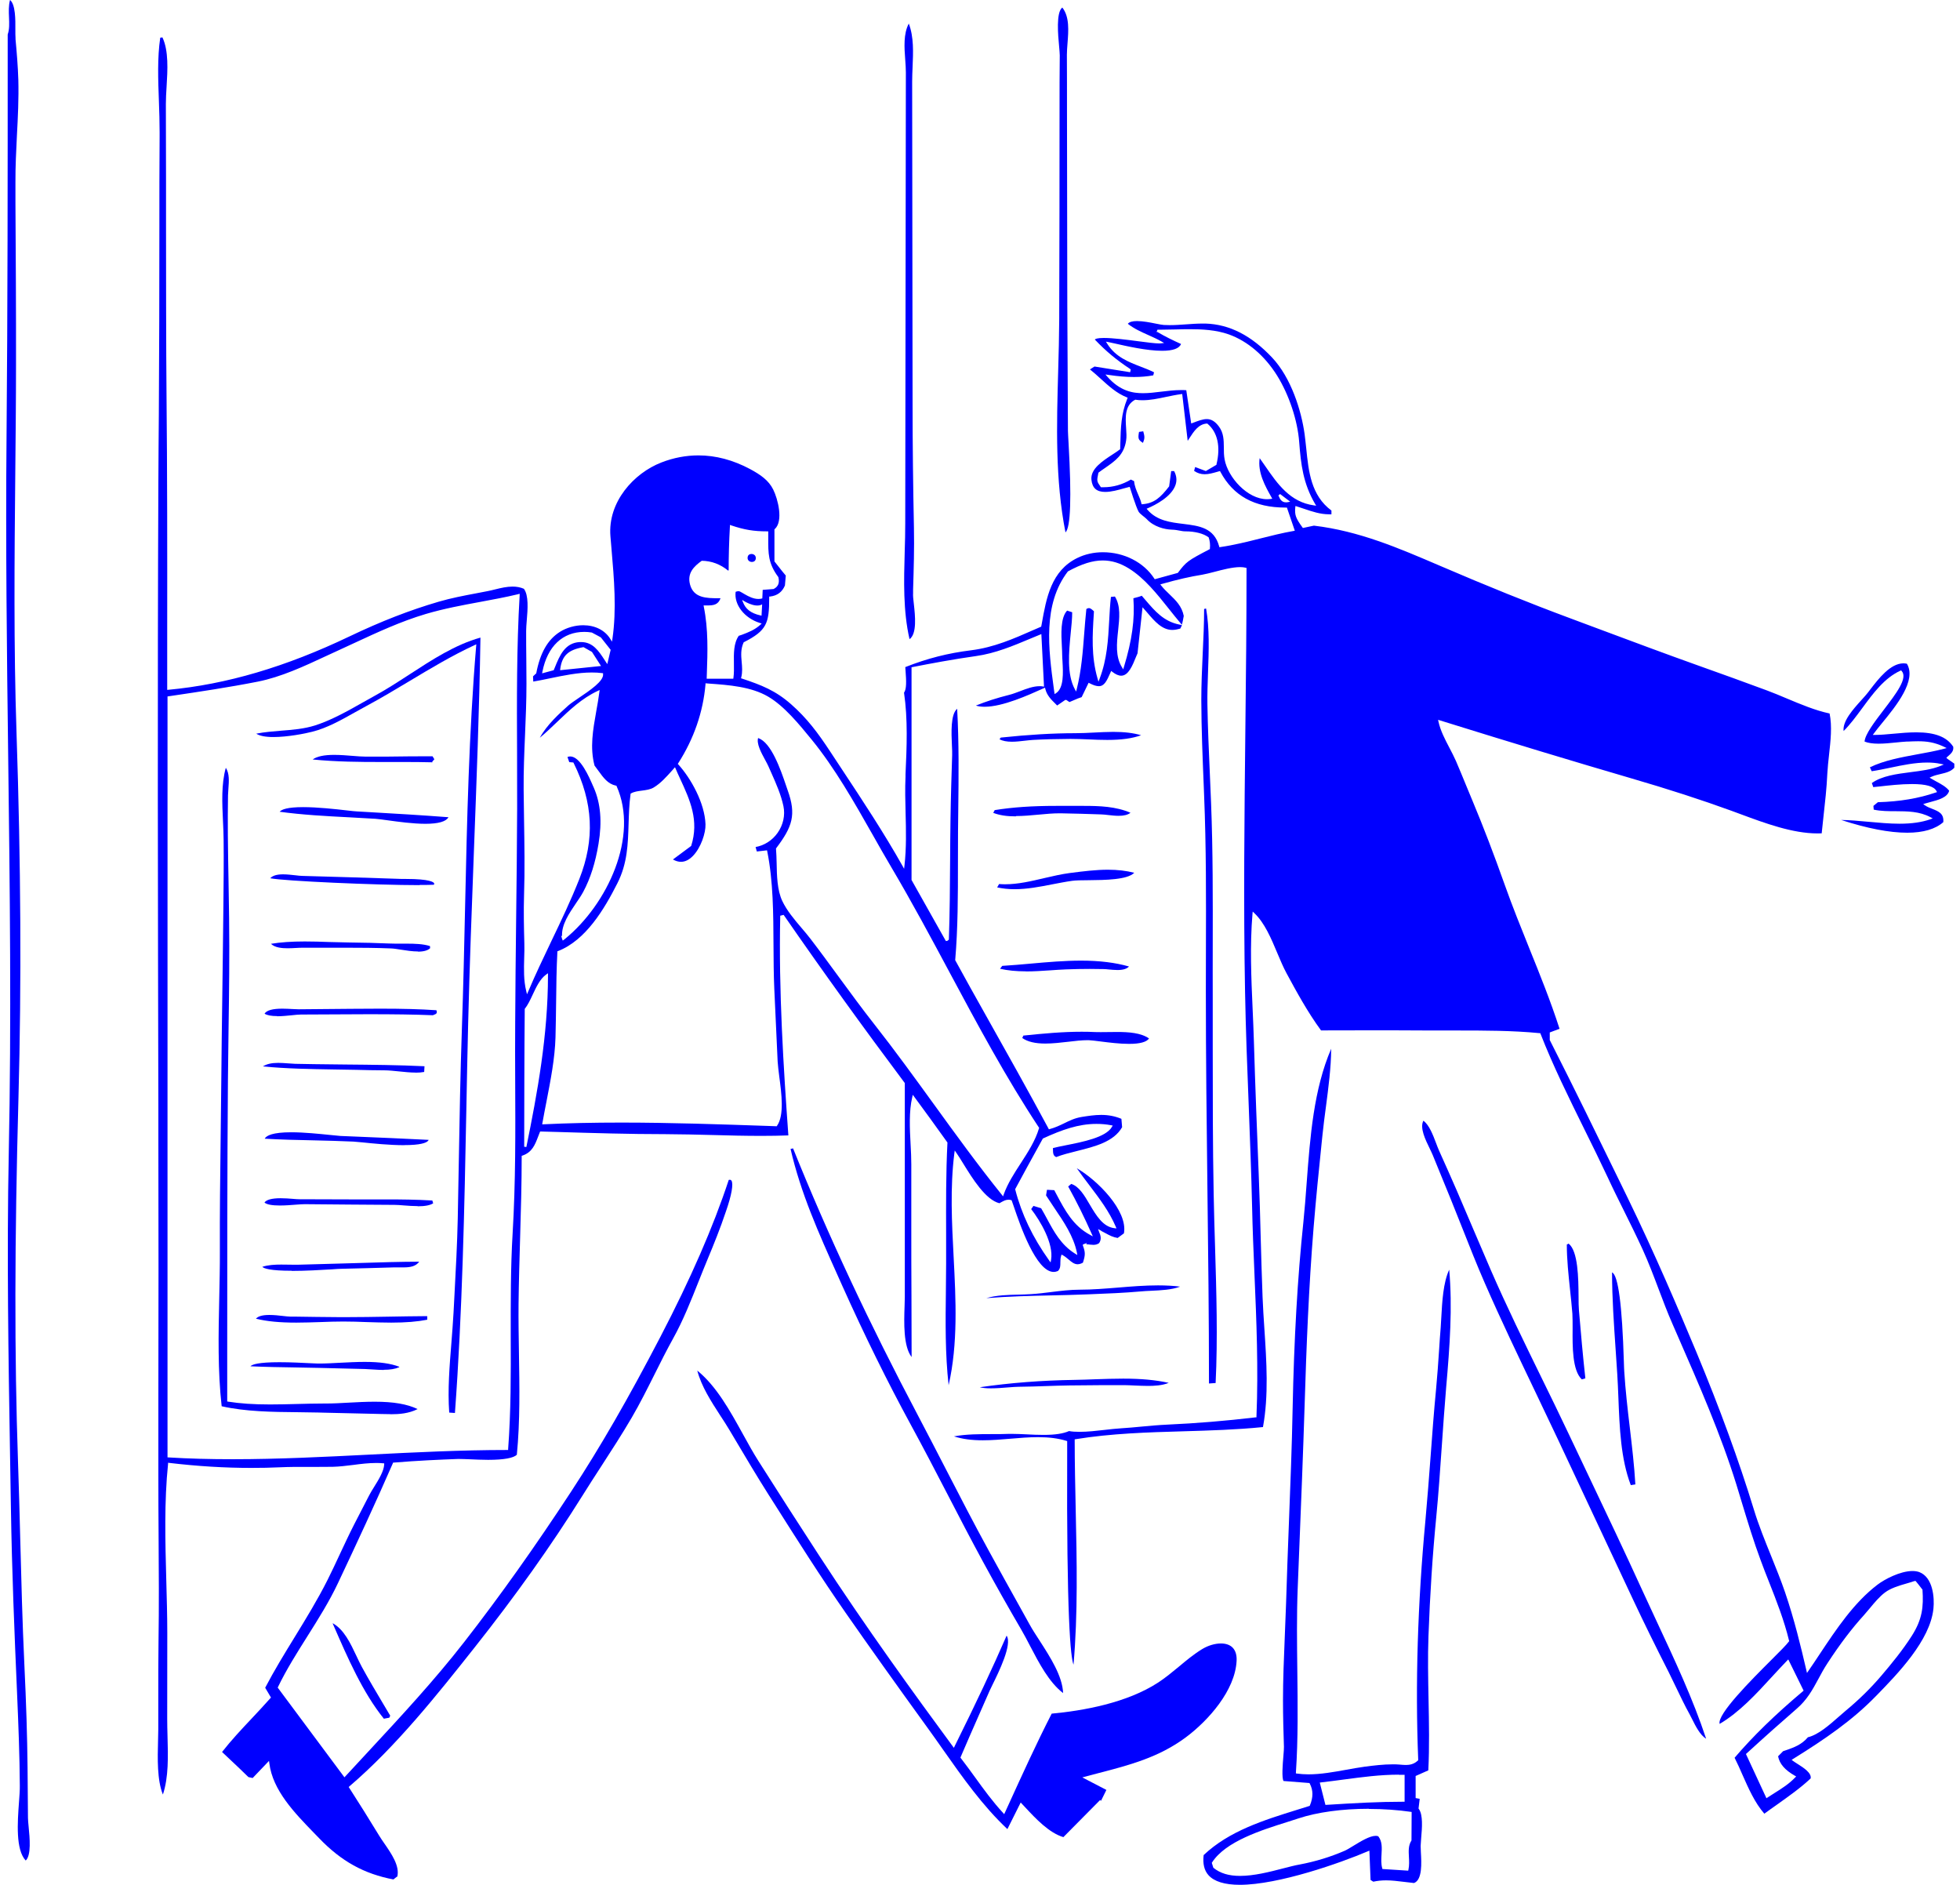 <svg width="312" height="300" viewBox="0 0 312 300" fill="none" xmlns="http://www.w3.org/2000/svg">
<g clip-path="url(#clip0_189_178)">
<path d="M62.665 299.143C57.957 298.259 54.307 296.229 50.807 292.581L49.959 291.709C46.895 288.547 43.407 284.96 42.872 280.64L42.822 280.266L40.219 282.993L39.546 282.844L38.039 281.387L35.348 278.847C36.83 276.954 38.462 275.223 40.032 273.555C41.041 272.471 42.062 271.4 43.046 270.28L43.133 270.18L42.212 268.624C43.657 265.859 45.313 263.157 46.92 260.542C48.714 257.616 50.57 254.59 52.139 251.465C52.825 250.095 53.472 248.713 54.12 247.318C54.842 245.787 55.577 244.193 56.362 242.661C57.072 241.279 57.782 239.909 58.492 238.527L58.804 237.93C58.99 237.556 59.264 237.133 59.538 236.684C60.261 235.514 61.096 234.194 61.158 233.086V232.911L60.996 232.899C60.635 232.862 60.273 232.849 59.9 232.849C58.691 232.849 57.446 232.999 56.238 233.16C55.154 233.297 54.02 233.434 52.949 233.459C52.227 233.472 51.504 233.472 50.782 233.472H48.377C47.269 233.472 45.949 233.472 44.628 233.534C43.084 233.609 41.526 233.634 39.982 233.634C35.759 233.634 31.487 233.372 26.928 232.837L26.753 232.812V232.986C26.13 239.013 26.305 245.314 26.467 251.415C26.541 254.217 26.629 257.118 26.629 259.92C26.629 264.477 26.629 269.022 26.616 273.579C26.616 274.464 26.641 275.397 26.666 276.356C26.753 279.544 26.853 282.844 25.931 285.62C24.997 283.329 25.084 279.868 25.159 277.066C25.171 276.406 25.196 275.783 25.196 275.223C25.196 273.505 25.196 271.786 25.196 270.068C25.196 267.129 25.196 264.191 25.233 261.252C25.321 255.686 25.283 250.02 25.246 244.554C25.221 241.366 25.209 238.179 25.209 234.978V222.676C25.233 208.854 25.246 195.033 25.209 181.211V176.678C25.134 143.93 25.059 110.061 25.209 76.764C25.221 73.153 25.258 69.542 25.283 65.931C25.333 59.456 25.383 42.757 25.37 36.17C25.358 31.376 25.383 26.569 25.408 21.775V21.041C25.408 19.447 25.358 17.753 25.296 16.122C25.171 12.71 25.034 9.199 25.508 5.999L25.856 5.949C26.865 8.103 26.678 11.129 26.517 13.793C26.454 14.777 26.404 15.699 26.404 16.545L26.429 28.723V35.298C26.429 41.001 26.442 56.716 26.504 62.432C26.629 75.195 26.629 88.158 26.616 100.709V109.799L26.803 109.787C36.046 108.927 45.475 106.151 55.627 101.294C60.684 98.879 65.206 97.123 69.84 95.766C71.796 95.193 73.826 94.807 75.807 94.433C76.404 94.321 77.015 94.209 77.613 94.085C78.011 94.01 78.41 93.91 78.809 93.811C79.768 93.574 80.677 93.362 81.599 93.362C82.259 93.362 82.844 93.475 83.393 93.711C84.177 94.757 84.003 96.961 83.853 98.729C83.804 99.352 83.754 99.937 83.754 100.41C83.754 101.892 83.754 103.386 83.779 104.868C83.779 106.188 83.791 107.508 83.804 108.828C83.804 111.53 83.692 114.269 83.579 116.922C83.455 119.798 83.33 122.774 83.355 125.713C83.368 127.282 83.393 128.826 83.418 130.382C83.48 134.342 83.555 138.451 83.418 142.523C83.343 145.013 83.393 147.454 83.467 150.156C83.492 150.928 83.467 151.7 83.442 152.484C83.393 154.228 83.343 156.033 83.766 157.739L83.891 158.25L84.103 157.764C85.236 155.074 86.532 152.397 87.765 149.795C89.309 146.582 90.904 143.245 92.224 139.895C94.716 133.582 94.429 127.73 91.315 121.442L91.265 121.354L90.617 121.305L90.331 120.483C90.48 120.433 90.617 120.396 90.767 120.396C92.374 120.396 93.781 123.671 94.392 125.078L94.516 125.352C95.612 127.854 95.862 130.781 95.276 134.292C94.778 137.318 93.981 139.821 92.847 141.938C92.548 142.498 92.137 143.108 91.701 143.743C90.605 145.362 89.359 147.18 89.471 149.01L89.322 148.898L89.471 149.421L89.571 149.67V149.72L89.957 149.421C96.696 143.917 101.728 133.122 98.153 125.127L98.116 125.04H98.029C96.758 124.766 96.061 123.795 95.251 122.674C95.052 122.4 94.853 122.126 94.641 121.853C93.881 118.964 94.392 116.162 94.915 113.198C95.102 112.177 95.276 111.169 95.413 110.135L95.45 109.824L95.164 109.961C92.61 111.144 90.63 113.049 88.712 114.879C87.827 115.726 86.905 116.61 85.934 117.42C87.03 115.378 89.073 113.535 90.48 112.277C90.804 111.991 91.402 111.58 92.1 111.107C93.893 109.899 96.135 108.392 95.999 107.284V107.147L95.849 107.134C95.338 107.06 94.778 107.035 94.192 107.035C92.025 107.035 89.733 107.508 87.516 107.969C86.619 108.155 85.734 108.342 84.887 108.479L84.85 107.645L85.361 107.172C85.971 103.934 87.179 101.805 89.123 100.572C90.181 99.9 91.539 99.514 92.835 99.514C94.728 99.514 96.31 100.311 97.169 101.718L97.418 102.129L97.493 101.643C98.166 97.011 97.755 92.13 97.344 87.41L97.169 85.331C96.734 79.877 100.906 75.307 105.266 73.614C107.209 72.854 109.202 72.481 111.183 72.481C113.936 72.481 116.689 73.215 119.379 74.647C121.073 75.556 122.356 76.453 123.079 77.91C123.839 79.429 124.723 82.94 123.34 84.198L123.278 84.248V89.353L124.486 90.885L125.084 91.607L124.947 93.188C124.511 94.222 123.739 94.807 122.593 94.944H122.444V95.118C122.444 99.215 122.07 100.36 118.383 102.228C117.884 103.312 117.972 104.333 118.059 105.316C118.134 106.126 118.208 106.972 117.997 107.794L117.959 107.956L118.121 108.006C121.21 109.039 123.428 109.886 125.944 112.103C128.448 114.307 130.179 116.61 132.16 119.624L134.04 122.475C137.317 127.431 140.705 132.561 143.657 137.803L143.918 138.277L143.981 137.729C144.292 134.977 144.23 132.138 144.155 129.398C144.105 127.506 144.055 125.538 144.143 123.633V123.247C144.342 118.926 144.529 114.456 143.906 110.247C144.329 109.687 144.267 108.33 144.155 106.86C144.13 106.586 144.118 106.362 144.105 106.176C147.643 104.781 150.882 103.959 154.594 103.498C158.194 103.05 161.32 101.68 164.621 100.224L165.742 99.738L165.829 99.29C166.564 95.131 167.337 90.835 171.497 88.805C172.718 88.207 174.125 87.896 175.57 87.896C178.946 87.896 182.073 89.502 183.742 92.08L183.816 92.192L187.491 91.183C188.849 89.39 189.036 89.253 192.511 87.435L192.598 87.386V87.286C192.661 86.688 192.598 86.103 192.399 85.53C191.589 84.908 190.182 84.571 188.737 84.571C187.964 84.571 187.603 84.335 186.495 84.297C185.386 84.26 183.654 83.849 182.521 82.604C182.309 82.367 181.462 81.807 181.25 81.446C180.827 80.711 179.83 77.486 179.83 77.486C179.83 77.486 179.195 77.661 178.934 77.723C178.024 77.984 176.903 78.296 175.932 78.296C174.574 78.296 173.876 77.686 173.739 76.366C173.552 74.635 175.508 73.377 177.065 72.356C177.501 72.07 177.912 71.808 178.248 71.547L178.311 71.497L178.336 70.675C178.41 67.998 178.46 65.894 179.444 63.453L179.506 63.291L179.345 63.229C177.75 62.594 176.529 61.473 175.234 60.303C174.686 59.804 174.113 59.282 173.502 58.796L174.225 58.335L179.905 59.244L179.992 58.796L179.893 58.721C177.738 57.302 176.056 55.907 174.275 54.039C174.35 53.952 174.636 53.79 175.707 53.79C177.152 53.79 179.307 54.064 181.201 54.313C182.633 54.5 183.879 54.662 184.514 54.662C184.626 54.662 184.713 54.662 184.788 54.649L185.311 54.587L184.85 54.326C184.19 53.952 183.48 53.641 182.795 53.33C181.674 52.831 180.528 52.321 179.531 51.536C179.756 51.25 180.241 51.101 180.989 51.101C181.936 51.101 183.081 51.325 184.003 51.511C184.551 51.624 184.975 51.698 185.261 51.723C185.573 51.736 185.884 51.748 186.196 51.748C187.08 51.748 187.952 51.686 188.811 51.624C189.658 51.561 190.53 51.499 191.39 51.499C191.564 51.499 191.739 51.499 191.913 51.499C195.737 51.624 199.2 53.404 202.514 56.928C205.516 60.128 207.147 65.308 207.671 69.094C207.77 69.841 207.845 70.6 207.932 71.36C208.306 75.046 208.692 78.856 211.943 81.259V81.857C211.819 81.857 211.694 81.857 211.569 81.857C210.174 81.857 208.866 81.421 207.596 80.985C207.21 80.848 206.823 80.724 206.425 80.599L206.213 80.537L206.188 80.749C206.076 81.969 206.25 82.455 207.334 83.949L207.396 84.036L207.509 84.011C208.057 83.899 208.605 83.787 209.153 83.662C216.353 84.522 222.568 87.199 229.158 90.025C236.657 93.25 243.445 95.99 249.985 98.418L254.457 100.087C259.701 102.042 265.12 104.071 270.501 105.989C274.101 107.271 277.701 108.566 281.288 109.899C282.322 110.285 283.368 110.721 284.427 111.169C286.657 112.103 288.961 113.074 291.241 113.56C291.664 115.589 291.403 117.905 291.154 120.134C291.041 121.18 290.929 122.176 290.88 123.135C290.78 125.414 290.518 127.717 290.269 129.959C290.17 130.855 290.07 131.739 289.983 132.636C289.758 132.636 289.534 132.648 289.31 132.648C285.349 132.648 280.977 131.03 277.115 129.598L275.633 129.05C270.874 127.319 265.655 125.625 259.676 123.882C250.396 121.168 240.717 118.241 229.208 114.655L228.921 114.568L228.983 114.867C229.295 116.287 230.017 117.681 230.727 119.026C231.101 119.748 231.462 120.433 231.761 121.118C232.334 122.45 232.895 123.807 233.443 125.152C233.767 125.937 234.078 126.709 234.414 127.493C236.133 131.602 237.815 135.998 239.571 140.941C240.755 144.278 242.113 147.641 243.421 150.89C245.115 155.074 246.858 159.408 248.254 163.741L246.697 164.326V165.534C250.57 173.155 254.332 180.875 257.982 188.358L259.128 190.712C263.426 199.54 267.225 208.468 270.065 215.267C273.789 224.22 276.779 232.401 279.195 240.283C279.955 242.773 280.964 245.251 281.936 247.654C282.696 249.535 283.48 251.477 284.141 253.395C285.635 257.765 286.682 262.136 287.554 265.884L287.641 266.27L287.865 265.946C288.463 265.087 289.061 264.191 289.659 263.282C292.349 259.235 295.14 255.051 298.877 252.212C299.973 251.378 302.464 250.045 304.445 250.045C304.856 250.045 305.217 250.108 305.528 250.22C307.696 251.054 307.957 254.279 307.77 256.047C307.247 261.09 302.103 266.382 298.69 269.881L298.59 269.981C294.878 273.791 290.63 276.73 285.411 279.967L285.199 280.104L285.399 280.254C285.598 280.403 285.86 280.565 286.146 280.752C287.093 281.349 288.401 282.184 288.226 283.055C286.619 284.574 284.738 285.894 282.92 287.189C282.235 287.675 281.537 288.161 280.852 288.671C279.32 286.903 278.348 284.674 277.389 282.52C276.991 281.598 276.567 280.652 276.119 279.768C279.083 276.294 282.546 272.932 287.006 269.171L287.105 269.084L284.664 264.116L284.489 264.29C283.705 265.1 282.92 265.959 282.123 266.818C279.544 269.632 276.879 272.533 273.739 274.376C273.304 272.857 278.822 267.341 281.836 264.328C283.269 262.908 284.39 261.775 284.763 261.264L284.813 261.202L284.788 261.127C284.016 257.927 282.783 254.777 281.575 251.726C281.126 250.593 280.678 249.46 280.267 248.327C279.158 245.351 278.236 242.313 277.339 239.361C277.028 238.34 276.717 237.307 276.405 236.286C273.914 228.267 270.426 220.322 267.063 212.627L266.216 210.685C265.419 208.867 264.709 206.986 264.023 205.168C263.239 203.089 262.417 200.922 261.482 198.868C260.536 196.801 259.502 194.721 258.505 192.704C257.633 190.948 256.761 189.205 255.939 187.424C254.743 184.872 253.46 182.269 252.215 179.754C249.773 174.798 247.232 169.68 245.227 164.538L245.189 164.438H245.077C240.755 164.015 236.221 164.015 231.824 164.015C230.528 164.015 229.233 164.015 227.962 164.015C226.106 164.002 224.25 163.99 222.406 163.99C220.376 163.99 218.333 163.99 216.303 163.99C214.297 163.99 212.292 164.002 210.286 164.002C208.107 161.026 206.35 157.776 204.793 154.9C204.282 153.954 203.821 152.87 203.336 151.712C202.339 149.334 201.305 146.881 199.673 145.337L199.412 145.088L199.375 145.449C198.951 150.492 199.175 155.66 199.399 160.653C199.474 162.346 199.549 164.04 199.599 165.721C199.823 173.304 200.122 180.738 200.371 187.014C200.508 190.326 200.595 193.638 200.682 196.95C200.77 200.113 200.857 203.288 200.981 206.451C201.044 208.095 201.156 209.776 201.268 211.482C201.617 216.724 201.965 222.14 201.044 227.134C196.858 227.557 192.561 227.682 188.4 227.806C182.745 227.968 176.891 228.142 171.223 229.064L171.073 229.089V229.238C171.073 232.899 171.161 236.659 171.235 240.295C171.41 248.426 171.597 256.832 170.887 264.95C170.426 263.842 169.766 257.541 169.878 231.093V229.363L169.753 229.325C168.445 228.927 167 228.74 165.231 228.74C163.786 228.74 162.292 228.864 160.834 228.989C159.389 229.114 157.895 229.238 156.45 229.238C154.656 229.238 153.174 229.039 151.853 228.615C153.809 228.254 155.926 228.254 157.982 228.254C158.879 228.254 159.763 228.254 160.623 228.217C160.784 228.217 160.959 228.217 161.133 228.217C161.818 228.217 162.591 228.254 163.4 228.292C164.285 228.342 165.219 228.379 166.128 228.379C167.947 228.379 169.242 228.18 170.177 227.769C170.613 227.856 171.186 227.893 171.833 227.893C173.154 227.893 174.536 227.731 175.869 227.582C176.754 227.482 177.613 227.383 178.435 227.333C179.531 227.271 180.628 227.159 181.724 227.059C183.044 226.934 184.414 226.81 185.76 226.748C190.493 226.536 195.102 226.15 199.86 225.59H200.01V225.428C200.321 217.894 200.01 210.162 199.686 202.691C199.536 199.192 199.387 195.568 199.312 192.032C199.188 186.69 198.976 181.261 198.777 176.018C198.54 170.054 198.303 163.89 198.191 157.814C197.93 143.905 198.092 129.76 198.241 116.075C198.341 107.707 198.428 99.053 198.428 90.536V90.399L198.303 90.362C198.054 90.299 197.755 90.262 197.406 90.262C196.211 90.262 194.666 90.66 193.296 91.022C192.573 91.208 191.888 91.383 191.378 91.47C189.434 91.781 187.516 92.217 184.962 92.939L184.701 93.014L184.863 93.225C185.261 93.724 185.71 94.159 186.158 94.583C187.18 95.567 188.139 96.488 188.438 98.044L188.413 98.144C188.326 98.63 188.263 99.016 188.126 99.427L187.852 99.103C187.279 98.43 186.719 97.721 186.133 96.986C184.19 94.545 182.185 92.018 179.693 90.474C178.311 89.615 176.953 89.204 175.533 89.204C173.926 89.204 172.207 89.739 169.99 90.947C165.954 96.214 166.901 103.312 167.748 109.575L167.872 110.471L168.109 110.322C169.379 109.488 169.23 107.022 169.13 105.229C169.105 104.831 169.08 104.457 169.08 104.158C169.08 103.797 169.056 103.349 169.031 102.876C168.931 100.958 168.782 98.343 169.865 97.185L170.675 97.447C170.675 98.443 170.563 99.576 170.438 100.771C170.139 103.847 169.815 107.321 171.086 109.675L171.298 110.073L171.41 109.637C172.145 106.723 172.369 103.71 172.593 100.784C172.693 99.501 172.792 98.219 172.929 96.936C173.067 96.837 173.204 96.787 173.328 96.787C173.59 96.787 173.826 97.011 174.075 97.235L174.138 97.297L174.113 97.746C173.901 101.045 173.689 104.457 174.711 107.994L174.86 108.504L175.047 108.006C176.23 104.918 176.405 101.78 176.567 98.754C176.629 97.521 176.704 96.251 176.841 95.006L177.476 94.944C178.41 96.451 178.199 98.343 177.987 100.348C177.763 102.39 177.538 104.495 178.597 106.2L178.796 106.537L178.909 106.163C180.204 101.917 180.665 98.53 180.416 95.218L180.652 95.156C181.014 95.068 181.4 94.969 181.749 94.819C181.96 95.056 182.172 95.305 182.371 95.542C183.854 97.272 185.249 98.904 187.715 99.402L188.139 99.489C188.077 99.676 187.989 99.862 187.877 100.049C187.491 100.161 187.043 100.261 186.607 100.261C184.975 100.261 183.792 98.879 182.646 97.534L181.873 96.65L181.076 103.984L180.852 104.507C180.279 105.927 179.631 107.545 178.473 107.545C178.062 107.545 177.576 107.334 177.053 106.923L176.878 106.786L176.791 106.997C176.168 108.417 175.782 109.214 174.91 109.214C174.536 109.214 174.051 109.064 173.453 108.753L173.291 108.666L172.182 110.957L171.584 111.169L170.239 111.742L169.741 111.405H169.566L168.283 112.289L168.047 112.053C167.299 111.318 166.651 110.671 166.402 109.662L166.352 109.45L165.954 109.625C163.737 110.621 159.626 112.489 156.736 112.489C156.201 112.489 155.74 112.426 155.341 112.302C156.973 111.642 158.667 111.094 160.647 110.596C161.208 110.459 161.769 110.235 162.379 110.011C163.413 109.612 164.484 109.214 165.481 109.214C165.642 109.214 165.817 109.214 165.979 109.251L166.191 109.289L165.767 100.921C165.767 100.921 164.534 101.431 164.023 101.643C161.27 102.801 158.418 103.996 155.366 104.42C151.754 104.93 148.216 105.59 145.239 106.176L145.102 106.2V140.057L150.57 149.782L150.832 149.732L151.044 149.546C151.193 145.324 151.218 141.041 151.243 136.894C151.255 134.715 151.268 132.524 151.305 130.345C151.355 126.821 151.467 123.26 151.567 120.221C151.579 119.81 151.567 119.263 151.529 118.627C151.442 116.635 151.305 113.684 152.364 112.812C152.663 118.204 152.601 123.695 152.538 129.012L152.501 132.35C152.488 134.018 152.488 135.699 152.488 137.38C152.488 142.461 152.488 147.728 152.052 152.821C153.672 155.797 155.279 158.66 156.886 161.524C160.211 167.439 163.637 173.553 166.901 179.617L166.963 179.742L167.1 179.704C167.947 179.48 168.682 179.131 169.379 178.795C170.264 178.359 171.098 177.949 172.195 177.774C173.204 177.612 174.262 177.45 175.296 177.45C176.455 177.45 177.476 177.65 178.51 178.073L178.622 179.405C177.302 181.734 174.3 182.481 171.41 183.203C170.226 183.502 169.105 183.776 168.134 184.162C167.66 183.963 167.623 183.589 167.611 182.917V182.73C168.109 182.593 168.806 182.456 169.604 182.294C172.319 181.759 176.044 181.037 177.003 179.356L177.127 179.144L176.878 179.094C176.106 178.945 175.321 178.882 174.536 178.882C171.659 178.882 169.043 179.816 166.004 181.211L163.463 185.831L161.607 189.255V189.317C162.616 193.24 164.372 196.925 166.988 200.586L167.237 200.935L167.312 200.524C167.76 197.934 165.568 194.273 164.148 192.443L164.509 191.932L165.73 192.306C166.066 192.866 166.377 193.451 166.689 194.024C167.785 196.054 168.906 198.146 171.148 199.54L171.497 199.752L171.422 199.353C170.899 196.776 169.342 194.472 167.835 192.256C167.386 191.583 166.938 190.923 166.514 190.263L166.664 189.367L167.822 189.429L168.184 190.114C169.541 192.667 170.824 195.095 173.515 196.539L173.963 196.788L173.752 196.315C172.618 193.762 171.41 191.322 170.04 188.844L170.525 188.433C171.771 188.832 172.606 190.239 173.478 191.733C174.511 193.476 175.583 195.282 177.426 195.481L177.725 195.518L177.613 195.244C176.567 192.804 175.022 190.774 173.39 188.62C172.73 187.761 172.058 186.864 171.41 185.943C174.673 187.81 179.581 192.741 178.909 196.303L177.912 197.037C177.165 196.913 176.617 196.626 176.006 196.29C175.794 196.178 175.583 196.054 175.346 195.942L175.271 195.879L174.798 195.618L174.96 196.079C175.209 196.639 175.383 197.237 174.96 197.859C174.698 198.046 174.412 198.133 174.051 198.133C173.876 198.133 173.702 198.108 173.527 198.096C173.328 198.071 173.129 198.046 172.905 198.046L173.029 197.834L172.381 198.071V198.258C172.78 199.316 172.78 199.752 172.381 200.972C172.12 201.109 171.833 201.221 171.534 201.221C170.999 201.221 170.55 200.848 170.077 200.437C169.79 200.2 169.492 199.951 169.168 199.777L168.981 199.677L168.919 199.876C168.806 200.237 168.794 200.586 168.794 200.935C168.794 201.458 168.794 201.918 168.408 202.292C168.209 202.379 167.972 202.441 167.723 202.441C164.932 202.441 162.366 194.933 161.407 192.106C161.258 191.671 161.146 191.334 161.059 191.11L161.034 191.036L160.946 191.011C160.809 190.961 160.66 190.948 160.523 190.948C160.087 190.948 159.726 191.16 159.402 191.334C159.29 191.397 159.19 191.459 159.09 191.509C156.898 190.961 154.83 187.624 153.323 185.183C152.924 184.536 152.563 183.95 152.239 183.49L151.978 183.116L151.915 183.577C151.23 188.981 151.517 194.622 151.803 200.076C152.152 206.849 152.513 213.847 151.006 220.472C150.446 215.504 150.508 210.373 150.57 205.405C150.583 203.948 150.608 202.491 150.608 201.047C150.608 199.515 150.608 197.996 150.608 196.465C150.595 191.671 150.57 186.715 150.819 181.846L148.066 178.023L145.301 174.25L145.214 174.624C144.678 176.927 144.815 179.58 144.952 182.132C145.015 183.253 145.064 184.324 145.064 185.333V195.493C145.064 198.98 145.064 202.479 145.089 205.965C145.089 209.302 145.114 212.652 145.114 215.989C143.781 214.271 143.906 210.473 143.993 207.908C144.018 207.348 144.031 206.849 144.031 206.426V172.383C137.454 163.604 131.001 154.663 124.81 145.71L124.736 145.611L124.2 145.748V145.885C123.938 157.59 124.723 169.992 125.495 180.713C124.15 180.763 122.742 180.788 121.185 180.788C118.607 180.788 115.991 180.725 113.45 180.651C110.971 180.588 108.405 180.526 105.901 180.514C100.171 180.514 94.354 180.339 88.724 180.165L85.984 180.09L85.934 180.202C85.834 180.439 85.734 180.688 85.647 180.937C85.161 182.207 84.701 183.402 83.168 183.925L83.044 183.963V184.087C83.044 188.371 82.919 192.717 82.795 196.913C82.695 200.412 82.583 204.023 82.546 207.584C82.521 210.149 82.57 212.789 82.608 215.342C82.695 220.696 82.795 226.237 82.272 231.542C81.748 232.052 80.241 232.351 77.713 232.351C76.716 232.351 75.719 232.301 74.847 232.264C74.175 232.239 73.589 232.214 73.141 232.214H72.842C70.077 232.314 66.427 232.476 62.678 232.787H62.578L62.541 232.886C59.75 239.287 56.823 245.563 53.809 251.95C52.413 254.914 50.645 257.716 48.926 260.443C47.294 263.033 45.6 265.71 44.255 268.499L44.205 268.599L54.83 282.881L54.98 282.719C56.213 281.374 57.458 280.03 58.704 278.697C63.861 273.144 69.18 267.403 73.901 261.339C79.581 254.042 85.136 246.223 90.904 237.419C95.575 230.284 99.96 222.688 105.129 212.764C109.937 203.525 113.5 195.369 116.004 187.798C116.066 187.786 116.128 187.773 116.178 187.773C116.29 187.773 116.365 187.81 116.427 187.898C116.776 188.396 116.464 190.214 115.568 192.779C114.633 195.58 113.587 198.133 112.703 200.262C112.204 201.445 111.731 202.653 111.245 203.861C110.012 206.962 108.754 210.162 107.135 213.063C106.101 214.931 105.129 216.861 104.195 218.741C103.049 221.02 101.878 223.373 100.57 225.615C99.013 228.279 97.306 230.907 95.662 233.447C94.653 235.003 93.644 236.56 92.66 238.141C87.74 246.011 82.122 253.918 75.483 262.298C69.678 269.62 63.101 277.925 55.615 284.325L55.503 284.425L55.59 284.55C57.109 286.915 58.679 289.406 60.361 292.17C60.585 292.544 60.871 292.955 61.17 293.39C62.279 294.997 63.674 296.989 63.238 298.707H63.163L62.615 299.143H62.665ZM304.793 251.627C304.407 251.764 303.984 251.888 303.548 252.013C302.302 252.374 301.007 252.747 300.047 253.47C299.188 254.117 298.403 255.051 297.643 255.972C297.32 256.358 297.008 256.732 296.709 257.068C294.754 259.222 292.91 261.65 290.917 264.701C290.344 265.573 289.883 266.42 289.447 267.241C288.525 268.947 287.653 270.554 285.984 271.986C283.543 274.102 280.939 276.418 278.025 279.083L277.925 279.17L281.188 286.206L281.363 286.094C281.737 285.845 282.098 285.62 282.471 285.384C283.667 284.637 284.788 283.927 285.76 282.906L285.922 282.744L285.723 282.632C284.128 281.723 283.269 280.739 283.044 279.531L283.842 278.722C284.016 278.66 284.265 278.573 284.539 278.485C285.548 278.124 286.794 277.689 287.79 276.506C289.472 276.095 291.203 274.551 292.736 273.206C293.122 272.857 293.495 272.533 293.844 272.247C295.949 270.504 297.855 268.624 299.524 266.656C301.081 264.826 302.863 262.659 304.332 260.355C306.002 257.728 306.213 255.748 306.027 253.009L305.379 252.175L304.918 251.614L304.806 251.652L304.793 251.627ZM82.496 94.57C80.478 95.056 78.422 95.43 76.429 95.803C73.589 96.326 70.65 96.874 67.785 97.721C63.836 98.891 60.087 100.634 56.462 102.315C55.64 102.689 54.83 103.075 54.008 103.449C53.323 103.76 52.625 104.084 51.928 104.407C48.403 106.051 44.74 107.757 41.028 108.492C36.482 109.388 31.748 110.098 27.189 110.77L26.666 110.845V231.965H26.828C30.054 232.164 33.405 232.251 37.055 232.251C44.342 232.251 51.728 231.878 58.866 231.517C66.016 231.156 73.415 230.782 80.727 230.782H80.889V230.62C81.337 224.656 81.325 218.567 81.3 212.665C81.3 207.31 81.275 201.769 81.599 196.34C82.085 188.209 82.047 180.003 82.01 172.084C81.998 168.983 81.985 165.87 82.01 162.745C82.035 157.328 82.097 151.924 82.159 146.52C82.234 140.568 82.296 134.616 82.321 128.664C82.321 125.713 82.321 122.762 82.309 119.798C82.272 111.555 82.234 103.025 82.72 94.745V94.508L82.508 94.558L82.496 94.57ZM120.7 117.482C122.767 118.154 124.275 122.525 125.084 124.903C125.196 125.227 125.296 125.526 125.383 125.775C126.791 129.685 126.131 131.59 123.565 134.989L123.527 135.039V135.101C123.59 135.799 123.602 136.558 123.627 137.343C123.664 139.372 123.714 141.676 124.524 143.394C125.246 144.926 126.442 146.346 127.601 147.703C128.099 148.288 128.597 148.873 129.033 149.446C130.553 151.426 132.023 153.443 133.492 155.448C135.336 157.963 137.242 160.566 139.21 163.068C142.473 167.215 145.625 171.573 148.677 175.782C152.14 180.563 155.715 185.494 159.477 190.164L159.676 190.413L159.775 190.114C160.398 188.358 161.457 186.727 162.479 185.158C163.612 183.402 164.795 181.597 165.393 179.58L165.418 179.505L165.368 179.443C160.149 171.548 155.59 163.044 151.181 154.813C148.216 149.272 145.139 143.531 141.888 138.04C140.904 136.384 139.932 134.666 138.948 132.922C135.971 127.668 132.894 122.239 129.195 117.706C127.227 115.303 124.848 112.377 122.269 110.87C119.566 109.289 116.028 109.027 112.902 108.803L112.304 108.753V108.927C111.918 113.348 110.46 117.569 107.969 121.467L107.894 121.579L107.982 121.678C109.975 123.882 112.179 127.792 112.304 131.191C112.354 132.574 111.569 134.927 110.311 136.222C109.701 136.857 109.053 137.168 108.393 137.168C107.982 137.168 107.558 137.044 107.122 136.795L110.024 134.641C111.32 130.581 109.838 127.344 108.256 123.92C108.019 123.409 107.782 122.899 107.558 122.363L107.446 122.114L106.973 122.649C106.088 123.633 105.179 124.667 104.058 125.339C103.522 125.663 102.837 125.75 102.177 125.837C101.529 125.924 100.919 125.999 100.445 126.285L100.371 126.335V126.422C100.147 128.041 100.109 129.623 100.059 131.142C99.96 134.379 99.873 137.43 98.278 140.58C96.198 144.702 93.246 149.658 88.824 151.376L88.724 151.413V151.526C88.587 154.178 88.55 156.867 88.525 159.457C88.5 161.35 88.475 163.243 88.425 165.123C88.325 168.498 87.64 171.959 86.993 175.309C86.768 176.454 86.544 177.6 86.345 178.733L86.307 178.945H86.532C90.368 178.758 94.416 178.671 98.888 178.671C106.686 178.671 114.596 178.945 122.257 179.206L123.639 179.256L123.689 179.181C124.86 177.513 124.412 174.101 124.05 171.361C123.938 170.452 123.826 169.593 123.789 168.946C123.614 165.073 123.428 161.213 123.253 157.341C123.154 155.112 123.141 152.758 123.129 150.48C123.104 145.461 123.091 140.269 122.132 135.5L122.095 135.338L120.475 135.525L120.276 134.815C121.671 134.566 122.942 133.757 123.789 132.549C124.673 131.291 125.01 129.747 124.711 128.315C124.324 126.485 123.552 124.741 122.805 123.06L122.331 121.99C122.207 121.703 122.008 121.342 121.796 120.944C121.185 119.823 120.363 118.316 120.7 117.395V117.482ZM86.93 155.112C85.971 155.809 85.373 157.067 84.8 158.299C84.402 159.159 84.015 159.968 83.53 160.578C83.492 164.339 83.48 167.975 83.467 171.61C83.455 175.246 83.442 178.882 83.442 182.518L83.791 182.556C85.535 173.964 87.229 164.787 87.229 155.249V154.9L86.955 155.099L86.93 155.112ZM112.03 96.55C112.765 100.161 112.64 103.785 112.516 107.296L112.491 108.031H116.726L116.751 107.881C116.851 107.172 116.838 106.4 116.826 105.59C116.801 104.009 116.776 102.365 117.598 101.195L118.096 101.033C119.155 100.634 120.139 100.248 121.024 99.451L121.248 99.24L120.961 99.153C118.495 98.381 116.838 96.251 117.1 94.197C117.174 94.159 117.361 94.097 117.598 94.097C118.046 94.097 119.753 95.728 121.347 95.243L121.41 93.885L123.141 93.749C123.901 93.375 124.125 92.74 123.901 91.856C122.269 89.664 122.282 88.12 122.294 85.568V84.571H122.12C119.977 84.571 118.482 84.322 116.415 83.625L116.19 83.55V83.787C116.053 86.19 115.991 88.469 115.991 90.76L115.916 90.822C114.646 89.789 113.263 89.278 111.706 89.253C110.485 90.137 109.339 91.196 109.85 93.064C110.436 95.193 112.478 95.205 114.272 95.218C114.422 95.218 114.559 95.218 114.696 95.218C114.322 96.276 113.55 96.363 112.59 96.363H111.993L112.042 96.575L112.03 96.55ZM93.009 100.572C89.571 100.572 87.142 102.876 86.345 106.898L86.295 107.172L88.138 106.674L88.3 106.288C89.085 104.345 89.907 102.328 92.274 102.191H92.498C94.379 102.191 95.301 103.598 96.273 105.092L96.671 105.702L97.207 103.424L95.65 101.456L95.301 101.257L94.205 100.672C93.756 100.597 93.37 100.572 93.009 100.572ZM92.81 103.013C90.455 103.436 89.471 104.358 89.185 106.449L89.16 106.674L95.675 106.001L94.23 103.76L92.884 103H92.822L92.81 103.013ZM118.246 95.778C118.657 96.924 119.504 97.596 121.024 97.945L121.223 97.995L121.322 96.189C120.164 96.874 118.134 95.479 118.134 95.479L118.233 95.778H118.246ZM186.906 74.996C187.292 75.718 187.367 76.453 187.13 77.162C186.495 79.08 183.854 80.4 182.745 80.873L182.521 80.973L182.683 81.16C184.178 82.878 186.32 83.139 188.388 83.388C190.892 83.7 193.258 83.986 194.068 86.95L194.105 87.099L194.255 87.074C196.41 86.763 198.552 86.228 200.62 85.705C202.352 85.269 204.133 84.82 205.914 84.509L206.113 84.472L204.855 80.786H204.606C199.686 80.786 196.31 78.918 194.267 75.096L194.205 74.971L193.682 75.12C193.059 75.295 192.411 75.481 191.776 75.481C191.141 75.481 190.605 75.307 190.082 74.946L190.244 74.336L191.95 74.971L193.645 73.975V73.9C194.33 71.086 193.819 68.807 192.237 67.463L192.187 67.413H192.112C190.78 67.5 190.032 68.67 189.36 69.704C189.26 69.866 189.16 70.015 189.061 70.165L188.189 62.706L188.014 62.731C187.18 62.843 186.37 63.017 185.585 63.179C184.302 63.453 183.081 63.702 181.861 63.702C181.45 63.702 181.076 63.677 180.715 63.615C179.021 64.487 179.145 66.416 179.257 68.122C179.307 68.857 179.357 69.554 179.257 70.127C178.909 72.406 177.551 73.34 175.844 74.523C175.533 74.734 175.209 74.959 174.885 75.208L174.835 75.245V75.307C174.574 76.565 174.586 76.602 175.197 77.474L175.246 77.549C175.246 77.549 175.57 77.549 175.682 77.549C177.19 77.549 178.647 77.138 180.017 76.328L180.528 76.577C180.603 77.387 180.902 78.072 181.188 78.731C181.387 79.205 181.587 79.641 181.686 80.101L181.724 80.251H181.873C183.717 80.101 184.713 79.217 186.108 77.412L186.432 74.983H186.906V74.996ZM200.496 72.891C200.807 73.327 201.118 73.776 201.43 74.224C203.361 77.026 205.366 79.914 209.153 80.437L209.514 80.487L209.327 80.176C207.446 76.951 207.085 73.95 206.811 70.364C206.549 66.89 205.192 62.83 203.286 59.767C201.318 56.617 198.602 54.301 195.625 53.23C193.557 52.495 191.315 52.396 189.384 52.396C188.637 52.396 187.89 52.408 187.155 52.433C186.432 52.445 185.722 52.47 185.025 52.47C184.763 52.47 184.502 52.47 184.252 52.47L184.103 52.844H184.252C185.486 53.579 186.781 54.201 188.002 54.749C187.715 55.471 186.706 55.832 184.987 55.832C182.558 55.832 179.295 55.085 177.538 54.687C177.065 54.575 176.691 54.5 176.442 54.45L176.044 54.376L176.255 54.712C177.576 56.816 179.619 57.6 181.587 58.36C182.297 58.634 183.019 58.908 183.704 59.257L183.58 59.742C182.608 59.917 181.612 60.004 180.528 60.004C179.307 60.004 177.999 59.904 176.442 59.668L175.969 59.605L176.28 59.966C178.336 62.295 180.391 62.581 181.948 62.581C182.87 62.581 183.804 62.469 184.788 62.345C185.834 62.22 186.918 62.083 188.052 62.083C188.313 62.083 188.575 62.083 188.836 62.108L189.621 67.4L189.833 67.326C190.73 66.977 191.452 66.703 192.1 66.703C192.835 66.703 193.433 67.076 194.043 67.898C194.791 68.919 194.803 70.028 194.815 71.198C194.815 71.821 194.815 72.481 194.94 73.128C195.463 75.992 198.59 79.454 201.679 79.454C201.878 79.454 202.065 79.441 202.264 79.416L202.526 79.379L202.401 79.155C201.405 77.387 200.172 75.208 200.521 72.904L200.496 72.891ZM203.498 78.844L203.535 78.931C203.747 79.416 203.996 79.952 204.706 79.952C204.793 79.952 204.88 79.952 204.98 79.927L205.379 79.852L203.772 78.632L203.51 78.844H203.498Z" fill="#0000FF"/>
<path d="M169.292 292.407C167 291.734 164.895 289.481 163.201 287.663L162.479 286.891L160.361 291.124C156.412 287.414 153.186 282.844 150.072 278.411C149.262 277.253 148.453 276.107 147.63 274.974C142.498 267.889 138.363 262.074 134.601 256.682C130.627 250.979 126.841 244.99 123.166 239.187L122.294 237.817C120.488 234.966 118.732 232.015 117.037 229.151L116.141 227.644C115.68 226.872 115.181 226.088 114.658 225.303C113.176 223.012 111.644 220.646 110.996 218.143C114.035 220.609 116.19 224.506 118.271 228.279C119.105 229.798 119.902 231.23 120.737 232.55C123.839 237.456 127.09 242.499 130.366 247.542C137.79 258.961 145.65 269.782 151.666 277.95L151.841 278.187L151.965 277.925C155.428 270.952 157.982 265.523 160.236 260.331C161.171 261.7 158.978 266.133 158.019 268.088C157.807 268.524 157.633 268.873 157.533 269.097C156.948 270.442 156.362 271.774 155.765 273.119C154.805 275.285 153.859 277.464 152.924 279.644L152.887 279.743L152.949 279.83C153.734 280.839 154.482 281.872 155.241 282.918C156.599 284.799 158.007 286.741 159.676 288.547L159.85 288.746L160.398 287.55C162.765 282.358 164.995 277.464 167.411 272.745C172.406 272.284 179.382 271.052 184.389 267.777C185.548 267.017 186.619 266.121 187.665 265.262C188.836 264.278 190.057 263.269 191.365 262.472C192.312 261.899 193.395 261.576 194.355 261.576C195.164 261.576 195.812 261.812 196.236 262.261C196.684 262.734 196.896 263.444 196.846 264.353C196.609 269.047 192.374 273.816 188.811 276.481C184.502 279.706 179.781 280.939 174.773 282.234C174.1 282.408 172.282 282.893 172.282 282.893L176.118 284.886L175.259 286.629L175.122 286.492L169.255 292.419L169.292 292.407Z" fill="#0000FF"/>
<path d="M197.381 299.99C194.952 299.99 193.271 299.467 192.361 298.446C191.689 297.686 191.44 296.616 191.601 295.258C195.662 291.411 201.193 289.692 206.524 288.036L208.48 287.426L208.517 287.351C209.053 286.044 209.053 284.948 208.492 283.877L208.443 283.79L204.319 283.466C204.008 282.968 204.182 280.814 204.295 279.494C204.344 278.847 204.394 278.311 204.382 278.025C204.307 275.684 204.232 273.206 204.232 270.678C204.232 267.366 204.369 263.991 204.506 260.742C204.581 258.936 204.656 257.118 204.718 255.312C204.843 250.967 205.017 246.609 205.179 242.263C205.403 236.348 205.652 230.247 205.764 224.22C205.989 213.038 206.549 203.338 207.471 194.572C207.683 192.505 207.845 190.413 208.007 188.197C208.555 180.887 209.128 173.341 211.905 166.916C211.881 169.954 211.469 173.08 211.071 176.118C210.872 177.612 210.672 179.107 210.523 180.588L210.398 181.784C209.937 186.242 209.476 190.836 209.103 195.381C208.33 204.87 207.957 214.458 207.683 223.398C207.434 231.33 207.11 239.362 206.798 247.144L206.574 252.772C206.4 257.13 206.462 261.601 206.512 265.922C206.574 271.251 206.649 276.755 206.288 282.097V282.258L206.437 282.283C207.01 282.358 207.62 282.408 208.268 282.408C210.261 282.408 212.329 282.034 214.322 281.673C215.319 281.499 216.303 281.312 217.237 281.188C218.669 281.001 220.189 280.814 221.734 280.814H222.07C222.356 280.814 222.643 280.851 222.917 280.864C223.216 280.889 223.502 280.914 223.789 280.914C224.325 280.914 225.035 280.839 225.695 280.216L225.757 280.167V280.092C225.271 268.051 225.67 255.238 226.903 242.001C227.214 238.614 227.476 235.178 227.725 231.841C227.987 228.329 228.248 224.693 228.597 221.132C228.796 219.028 228.946 216.886 229.083 214.819C229.158 213.661 229.232 212.49 229.332 211.332C229.369 210.822 229.394 210.261 229.432 209.676C229.569 207.186 229.731 204.147 230.69 202.08C231.225 208.107 230.789 214.159 230.204 220.845C229.942 223.909 229.731 227.022 229.519 230.035C229.257 233.808 228.996 237.705 228.622 241.528C228.037 247.493 227.625 253.843 227.389 260.405C227.264 263.767 227.339 267.192 227.401 270.516C227.476 274.215 227.551 278.037 227.364 281.773L225.346 282.669V286.181L225.994 286.305L225.807 287.849L225.844 287.899C226.542 288.833 226.367 290.962 226.23 292.506C226.193 293.017 226.156 293.465 226.143 293.814C226.143 294.075 226.156 294.436 226.181 294.835C226.28 296.479 226.43 299.218 225.084 299.704C224.561 299.654 223.963 299.579 223.365 299.504C222.469 299.392 221.547 299.28 220.625 299.28C219.903 299.28 219.242 299.355 218.607 299.492L218.171 299.218L217.984 294.549L217.748 294.648C213.4 296.503 203.535 299.99 197.344 299.99H197.381ZM217.922 287.887C213.649 287.887 209.663 288.435 206.699 289.418C206.163 289.593 205.578 289.779 204.955 289.979C200.794 291.286 195.089 293.079 192.947 296.416L192.897 296.491L193.146 297.275C194.255 298.172 195.625 298.57 197.394 298.57C199.611 298.57 202.052 297.948 204.207 297.388C205.191 297.139 206.113 296.889 206.91 296.753C209.402 296.279 211.744 295.57 214.073 294.561C214.434 294.399 214.92 294.1 215.468 293.764C216.614 293.067 218.034 292.195 218.993 292.195C219.155 292.195 219.292 292.22 219.404 292.27C220.04 293.092 219.977 294.1 219.915 295.171C219.878 295.893 219.828 296.628 220.027 297.35L220.064 297.475L224.163 297.736L224.2 297.587C224.349 296.889 224.312 296.192 224.275 295.532C224.225 294.598 224.175 293.714 224.686 292.93L224.711 288.397L224.561 288.372C222.518 288.074 220.214 287.912 217.909 287.912L217.922 287.887ZM222.668 282.458C219.716 282.458 216.826 282.844 214.023 283.217C212.777 283.379 211.544 283.553 210.286 283.69L210.087 283.715L210.984 287.264H211.133C215.667 286.978 219.454 286.766 223.415 286.766H223.59V282.483C223.59 282.483 222.917 282.483 222.668 282.483V282.458Z" fill="#0000FF"/>
<path d="M4.099 296.13C2.472 294.412 2.787 290.031 3.023 286.83C3.101 285.794 3.167 284.902 3.154 284.207C3.128 279.512 2.944 274.842 2.708 269.281C2.301 260.008 1.894 250.052 1.737 240.005L1.606 232.017C1.343 216.134 1.068 199.725 1.396 183.526C1.829 162.501 1.566 141.148 1.304 120.489C1.094 103.806 0.884 86.544 1.041 69.559C1.225 48.743 1.225 27.587 1.225 7.112V5.486C1.514 4.673 1.474 3.741 1.435 2.758C1.396 1.853 1.356 0.908 1.593 -0.01C2.472 0.725 2.458 3.112 2.445 4.725C2.445 5.263 2.445 5.735 2.472 6.063V6.246C2.668 8.358 2.852 10.549 2.918 12.713C2.996 15.651 2.852 18.641 2.695 21.527C2.577 23.967 2.445 26.472 2.458 28.964V32.243C2.511 40.808 2.563 49.36 2.55 57.925C2.55 63.761 2.485 69.598 2.432 75.435C2.301 88.932 2.17 102.901 2.629 116.62C3.324 137.541 3.429 156.481 2.944 174.529C2.314 197.784 2.288 215.701 2.865 232.608C3.01 236.7 3.115 240.792 3.22 244.885C3.39 251.443 3.561 258.224 3.876 264.887C4.177 271.143 4.335 276.364 4.387 281.335C4.414 283.997 4.44 286.66 4.453 289.336C4.453 289.677 4.505 290.175 4.558 290.752C4.728 292.47 5.004 295.317 4.086 296.13H4.099Z" fill="#0000FF"/>
<path d="M271.572 276.73C270.625 276.145 269.928 274.762 269.355 273.617C269.205 273.318 269.056 273.032 268.931 272.795C268.196 271.475 267.536 270.08 266.888 268.736C266.477 267.864 266.054 267.005 265.63 266.146C263.488 261.937 261.632 258.164 259.962 254.603C257.496 249.348 248.129 229.375 248.129 229.375C246.896 226.76 245.65 224.158 244.404 221.543C241.701 215.89 238.899 210.05 236.357 204.222C235.087 201.321 233.904 198.32 232.758 195.419C232.16 193.912 231.562 192.405 230.951 190.899C230.291 189.28 228.061 183.826 228.061 183.826C227.937 183.527 227.763 183.178 227.576 182.78C226.903 181.398 225.981 179.53 226.579 178.372C227.513 179.057 228.111 180.651 228.597 181.933C228.772 182.381 228.921 182.805 229.083 183.153C230.03 185.245 230.964 187.35 231.886 189.467C232.77 191.521 233.654 193.576 234.526 195.643C235.448 197.822 236.382 200.001 237.329 202.18C239.833 207.933 242.648 213.686 245.363 219.239C246.846 222.265 248.328 225.291 249.761 228.329C250.77 230.446 251.766 232.563 252.775 234.68C255.653 240.731 258.63 246.982 261.457 253.183C262.23 254.877 263.014 256.558 263.799 258.239C266.589 264.216 269.479 270.379 271.584 276.717L271.572 276.73Z" fill="#0000FF"/>
<path d="M169.242 269.483C166.988 267.764 165.393 264.689 163.973 261.974C163.488 261.04 163.027 260.156 162.553 259.347C160.56 255.935 158.567 252.411 156.475 248.564C154.556 245.027 152.663 241.391 150.844 237.867C148.963 234.231 147.008 230.483 145.015 226.822C141.278 219.961 137.603 212.503 134.078 204.646L133.343 203.002C130.329 196.278 127.464 189.915 125.844 182.867L126.243 182.78C131.823 196.626 138.351 210.585 146.198 225.428C147.643 228.18 149.076 230.932 150.496 233.696C152.725 238.029 155.042 242.512 157.421 246.858C159.053 249.846 160.71 252.822 162.367 255.798L163.886 258.538C164.322 259.334 164.883 260.194 165.481 261.115C167.2 263.78 169.13 266.781 169.23 269.483H169.242Z" fill="#0000FF"/>
<path d="M192.449 220.21C192.449 209.801 192.324 199.229 192.2 188.993C192.075 178.733 191.951 168.112 191.951 157.664C191.951 155.473 191.95 153.281 191.963 151.09C191.988 143.058 192.013 134.765 191.676 126.622L191.627 125.327C191.44 120.769 191.24 116.062 191.228 111.405C191.228 108.94 191.34 106.425 191.452 103.996C191.564 101.68 191.676 99.277 191.676 96.924L191.988 96.849C192.548 100.024 192.424 103.561 192.299 106.985C192.237 108.766 192.175 110.459 192.2 112.103C192.262 115.788 192.424 119.512 192.586 123.123C192.661 124.704 192.723 126.285 192.785 127.854C193.084 135.438 193.059 143.183 193.047 150.666C193.047 153.356 193.034 156.058 193.047 158.735C193.047 161.387 193.047 164.052 193.047 166.704C193.047 174.35 193.047 182.257 193.196 190.027C193.246 192.841 193.333 195.68 193.42 198.532C193.632 205.654 193.856 213.013 193.508 220.123L192.461 220.198L192.449 220.21Z" fill="#0000FF"/>
<path d="M303.598 132.536C300.758 132.536 297.22 131.851 293.084 130.507C294.442 130.519 295.875 130.656 297.394 130.793C299.039 130.942 300.745 131.104 302.389 131.104C304.333 131.104 305.94 130.868 307.285 130.395L307.659 130.258L307.31 130.071C305.541 129.124 303.635 129.125 301.779 129.112C300.621 129.112 299.425 129.112 298.266 128.863L298.217 128.265L298.927 127.68C302.452 127.58 305.416 127.07 308.144 126.136L308.344 126.074L308.244 125.887C307.858 125.152 306.587 124.791 304.358 124.791C302.601 124.791 300.608 125.015 299.288 125.165C298.852 125.215 298.478 125.252 298.192 125.277L297.967 124.629C299.587 123.484 301.904 123.185 304.133 122.899C305.79 122.687 307.497 122.475 308.892 121.902L309.427 121.678L308.854 121.566C308.219 121.429 307.534 121.367 306.774 121.367C304.868 121.367 302.85 121.778 300.907 122.189C299.873 122.4 298.889 122.612 297.942 122.749L297.656 122.127C299.936 121.018 302.651 120.533 305.267 120.047C306.65 119.798 308.082 119.537 309.402 119.188L309.876 119.063L309.44 118.852C307.908 118.129 306.687 117.98 305.317 117.98C304.794 117.98 304.258 118.005 303.66 118.03H303.486C302.987 118.055 302.402 118.117 301.779 118.179C300.907 118.266 299.936 118.366 299.026 118.366C298.117 118.366 297.369 118.254 296.809 118.03C296.884 116.884 298.391 114.904 299.848 112.999C301.841 110.384 303.735 107.919 302.713 106.798L302.626 106.699L302.514 106.748C299.998 107.881 298.179 110.335 296.435 112.713C295.451 114.045 294.517 115.315 293.471 116.349C293.284 114.78 294.965 112.912 296.323 111.405C296.722 110.97 297.083 110.559 297.357 110.21L297.756 109.687C299.014 108.056 300.907 105.578 303 105.578C303.187 105.578 303.373 105.603 303.548 105.64C305.142 108.305 301.804 112.389 299.599 115.079C299.101 115.689 298.665 116.224 298.329 116.685L298.117 116.971H298.466C299.313 116.971 300.309 116.884 301.356 116.785C302.564 116.673 303.809 116.56 305.043 116.56C308.045 116.56 309.913 117.295 310.922 118.852C311.022 119.574 310.573 119.947 310 120.445L309.826 120.595L309.975 120.757L311.096 121.541V122.189C310.548 122.811 309.739 122.998 308.892 123.197C308.418 123.309 307.92 123.422 307.459 123.633L307.16 123.77L307.447 123.944C307.696 124.094 307.957 124.231 308.219 124.38C308.991 124.791 309.789 125.227 310.274 125.85C310.025 126.933 308.53 127.319 307.322 127.643C307.011 127.73 306.712 127.805 306.475 127.879L306.139 127.991L306.438 128.191C306.787 128.427 307.198 128.589 307.584 128.738C308.593 129.137 309.465 129.486 309.34 130.855C308.082 131.964 306.151 132.536 303.598 132.536Z" fill="#0000FF"/>
<path d="M144.783 101.73C143.749 97.235 143.883 92.429 144.016 87.772C144.066 86.265 144.099 84.771 144.099 83.314L144.199 11.518C144.199 10.907 144.149 10.223 144.099 9.525C143.949 7.57 143.799 5.379 144.666 3.748C145.483 5.914 145.367 8.33 145.267 10.683C145.233 11.493 145.2 12.277 145.2 13.049L145.267 64.337C145.267 70.8 145.35 77.412 145.484 83.999C145.55 87.286 145.45 90.611 145.35 93.836V94.396C145.317 94.807 145.383 95.417 145.467 96.114C145.684 98.044 145.984 100.896 144.766 101.743L144.783 101.73Z" fill="#0000FF"/>
<path d="M169.611 84.758C167.952 76.341 168.206 67.587 168.443 59.12C168.527 56.318 168.595 53.516 168.612 50.727V49.968C168.646 44.165 168.663 23.362 168.663 17.547C168.663 14.633 168.663 11.72 168.697 8.806C168.697 8.52 168.646 8.021 168.595 7.399C168.426 5.606 168.087 1.957 169.103 1.198C170.271 2.68 170.084 4.908 169.932 6.876C169.881 7.536 169.831 8.158 169.831 8.706C169.831 11.72 169.864 14.721 169.847 17.734C169.847 23.026 169.881 43.331 169.898 48.635L170 68.608C170 68.932 170.051 69.641 170.101 70.6C170.592 79.217 170.423 83.961 169.611 84.733V84.758Z" fill="#0000FF"/>
<path d="M259.589 236.361C257.994 232.177 257.808 227.233 257.621 222.439C257.571 221.182 257.521 219.949 257.446 218.754C257.359 217.459 257.272 216.151 257.185 214.844C256.911 210.797 256.612 206.613 256.612 202.516C257.596 202.952 258.219 207.734 258.493 216.736C258.518 217.459 258.53 217.994 258.555 218.28C258.742 221.269 259.091 224.307 259.439 227.233C259.788 230.197 260.149 233.248 260.324 236.261L259.601 236.373L259.589 236.361Z" fill="#0000FF"/>
<path d="M157.72 220.97C156.973 220.97 156.387 220.908 155.964 220.796C160.747 220.098 165.817 219.7 171.061 219.625C172.157 219.613 173.253 219.563 174.35 219.526C175.832 219.476 177.314 219.426 178.797 219.426C181.686 219.426 183.953 219.638 186.046 220.098C184.987 220.534 183.679 220.584 182.733 220.584C182.035 220.584 181.338 220.547 180.665 220.522C180.042 220.497 179.457 220.459 178.921 220.459H175.819C173.951 220.484 172.07 220.484 170.202 220.509C168.968 220.522 167.735 220.571 166.502 220.609C165.057 220.659 163.612 220.708 162.155 220.721C161.744 220.721 161.146 220.771 160.486 220.821C159.614 220.895 158.617 220.97 157.733 220.97H157.72Z" fill="#0000FF"/>
<path d="M161.507 141.527C160.523 141.527 159.613 141.427 158.729 141.24L159.04 140.705C159.352 140.73 159.676 140.742 160 140.742C162.055 140.742 164.185 140.244 166.24 139.758C167.586 139.447 168.981 139.123 170.301 138.949L170.513 138.924C172.444 138.675 174.437 138.426 176.38 138.426C177.912 138.426 179.282 138.588 180.553 138.912C179.481 140.032 175.906 140.07 173.266 140.095C172.182 140.095 171.235 140.119 170.662 140.194C169.591 140.344 168.545 140.555 167.486 140.755C165.53 141.141 163.5 141.527 161.507 141.527Z" fill="#0000FF"/>
<path d="M179.731 166.144C178.223 166.144 176.529 165.932 175.172 165.758C174.362 165.658 173.714 165.571 173.316 165.559H173.079C172.194 165.559 171.161 165.671 170.064 165.808C168.856 165.945 167.598 166.094 166.402 166.094C164.783 166.094 163.575 165.808 162.728 165.21L162.902 164.824C166.178 164.488 169.143 164.214 172.194 164.214C172.904 164.214 173.614 164.227 174.312 164.264C174.599 164.276 174.897 164.276 175.209 164.276C175.607 164.276 176.019 164.276 176.455 164.264C176.903 164.264 177.364 164.251 177.837 164.251C179.631 164.251 181.624 164.376 182.907 165.285C182.508 165.858 181.45 166.144 179.743 166.144H179.731Z" fill="#0000FF"/>
<path d="M161.694 129.934C160.237 129.934 159.091 129.759 158.106 129.373L158.343 128.938C161.208 128.477 164.31 128.265 168.097 128.265C168.657 128.265 169.205 128.265 169.766 128.265C170.065 128.265 170.376 128.265 170.687 128.265H172.531C175.022 128.265 177.638 128.352 179.955 129.361C179.544 129.685 178.934 129.847 178.074 129.847C177.526 129.847 176.965 129.784 176.417 129.722C176.006 129.672 175.633 129.635 175.309 129.623C173.166 129.548 171.024 129.486 168.869 129.448H168.657C167.598 129.448 166.49 129.548 165.319 129.66C164.135 129.772 162.902 129.884 161.731 129.884L161.694 129.934Z" fill="#0000FF"/>
<path d="M251.791 219.538C250.284 218.118 250.309 214.308 250.334 211.519C250.334 210.56 250.334 209.738 250.297 209.091C250.197 207.821 250.06 206.538 249.923 205.256C249.674 202.89 249.412 200.449 249.412 198.083L249.699 197.934C251.218 199.142 251.256 203.463 251.281 206.339C251.281 207.223 251.293 208.008 251.343 208.555C251.654 212.229 251.966 215.815 252.364 219.376L251.791 219.55V219.538Z" fill="#0000FF"/>
<path d="M163.301 154.601C161.731 154.601 160.411 154.464 159.19 154.19L159.539 153.73C161.033 153.642 162.553 153.505 164.11 153.368C166.726 153.132 169.442 152.895 172.095 152.895C175.035 152.895 177.538 153.207 179.718 153.829C179.369 154.203 178.784 154.389 177.887 154.389C177.414 154.389 176.94 154.34 176.504 154.302C176.181 154.265 175.882 154.24 175.645 154.24C174.922 154.228 174.2 154.215 173.477 154.215C172.207 154.215 170.949 154.24 169.678 154.29C168.844 154.327 168.022 154.377 167.187 154.439C165.916 154.526 164.596 154.614 163.313 154.614L163.301 154.601Z" fill="#0000FF"/>
<path d="M157.01 206.613C158.642 206.14 160.423 206.09 162.155 206.053C162.802 206.04 163.45 206.015 164.073 205.978C165.169 205.916 166.278 205.779 167.349 205.642C168.844 205.455 170.376 205.268 171.883 205.268C173.889 205.268 175.969 205.094 177.987 204.932C180.08 204.758 182.235 204.583 184.34 204.583C185.61 204.583 186.769 204.646 187.852 204.782C186.52 205.293 184.801 205.368 183.256 205.442C182.683 205.467 182.122 205.492 181.612 205.542C178.958 205.779 176.255 205.891 173.627 205.99L172.979 206.015C171.098 206.09 169.205 206.14 167.324 206.177C163.936 206.252 160.436 206.339 157.01 206.613Z" fill="#0000FF"/>
<path d="M161.084 118.055C160.261 118.055 159.614 117.93 159.103 117.669L159.302 117.395C163.687 116.934 167.573 116.697 171.173 116.697C172.12 116.697 173.104 116.648 174.101 116.598C175.134 116.548 176.181 116.486 177.215 116.486C178.996 116.486 180.416 116.66 181.649 117.021C180.229 117.532 178.535 117.768 176.256 117.768C175.259 117.768 174.25 117.731 173.266 117.681C172.307 117.644 171.373 117.606 170.476 117.606H170.301C168.059 117.619 166.178 117.669 164.409 117.768C164.011 117.793 163.587 117.843 163.139 117.893C162.466 117.968 161.756 118.055 161.084 118.055Z" fill="#0000FF"/>
<path d="M61.096 273.542C57.732 269.371 55.316 263.805 53.173 258.886L52.961 258.401L52.999 258.376C54.768 259.372 55.801 261.576 56.723 263.531C57.022 264.166 57.309 264.776 57.608 265.324C58.666 267.266 59.825 269.209 60.934 271.077L62.117 273.069L61.967 273.393L61.096 273.555V273.542Z" fill="#0000FF"/>
<path d="M71.509 224.83C71.248 221.207 71.559 217.396 71.858 213.698C71.982 212.104 72.107 210.51 72.194 208.954L72.344 206.115C72.555 202.13 72.78 198.021 72.867 193.962C72.929 191.035 72.979 188.122 73.029 185.196C73.153 178.135 73.278 170.826 73.527 163.641C73.751 157.191 73.901 150.604 74.038 144.229C74.337 130.631 74.648 116.573 75.794 102.851L75.819 102.552L75.545 102.677C71.945 104.345 68.507 106.412 65.181 108.404C62.964 109.737 60.672 111.106 58.355 112.352C57.77 112.663 57.172 112.999 56.574 113.335C54.357 114.581 52.065 115.876 49.723 116.461C48.564 116.76 45.786 117.308 43.532 117.308C42.249 117.308 41.315 117.121 40.791 116.772C42.087 116.511 43.432 116.411 44.74 116.299C46.534 116.162 48.402 116.013 50.134 115.465C52.737 114.63 55.266 113.211 57.707 111.829C58.38 111.455 59.028 111.082 59.688 110.72C61.544 109.712 63.412 108.492 65.219 107.321C68.781 105.005 72.456 102.602 76.479 101.481C76.305 112.862 75.856 124.43 75.433 135.612C75.097 144.54 74.748 153.767 74.523 162.857C74.411 167.402 74.324 171.947 74.237 176.492C73.926 192.38 73.602 208.817 72.418 224.892L71.522 224.83H71.509Z" fill="#0000FF"/>
<path d="M62.142 225.079C61.656 225.079 61.158 225.067 60.672 225.054C60.336 225.054 59.987 225.029 59.651 225.029C56.948 224.979 54.257 224.917 51.554 224.843L50.632 224.818C49.573 224.793 48.477 224.78 47.381 224.768C43.308 224.73 39.11 224.681 35.286 223.821C34.651 218.218 34.775 212.316 34.9 206.613C34.95 204.147 35.012 201.607 34.999 199.154C34.974 193.165 35.049 187.063 35.124 181.161C35.161 178.198 35.199 175.234 35.224 172.27C35.261 167.701 35.323 163.131 35.386 158.561C35.435 154.514 35.498 150.467 35.535 146.42L35.56 144.117C35.597 140.68 35.635 137.131 35.597 133.632C35.597 132.711 35.535 131.739 35.498 130.756C35.361 127.842 35.211 124.829 35.946 122.201C36.544 123.098 36.444 124.38 36.357 125.526C36.332 125.899 36.307 126.248 36.295 126.584C36.27 128.689 36.245 130.781 36.27 132.885C36.295 135.425 36.332 137.953 36.382 140.493C36.419 142.361 36.444 144.241 36.469 146.121C36.544 151.999 36.469 157.988 36.382 163.766C36.345 166.518 36.307 169.27 36.282 172.009C36.17 186.491 36.17 201.221 36.17 215.454V223.062L36.32 223.087C38.201 223.386 40.306 223.535 42.971 223.535C44.416 223.535 45.874 223.498 47.319 223.46C48.726 223.423 50.134 223.386 51.504 223.386H51.803C53.011 223.386 54.207 223.323 55.465 223.249C56.836 223.174 58.243 223.099 59.651 223.099C62.64 223.099 64.82 223.473 66.477 224.27C65.057 224.992 63.525 225.092 62.204 225.092L62.142 225.079Z" fill="#0000FF"/>
<path d="M44.142 161.724C43.183 161.724 42.523 161.599 42.112 161.338C42.448 160.802 43.382 160.541 44.952 160.541C45.525 160.541 46.098 160.578 46.596 160.603C46.97 160.628 47.294 160.64 47.543 160.64L55.814 160.566C57.396 160.553 58.978 160.541 60.56 160.541C64.135 160.541 66.888 160.615 69.466 160.79C69.541 160.977 69.553 161.126 69.504 161.238C69.441 161.375 69.279 161.437 69.117 161.5C69.043 161.524 68.968 161.562 68.906 161.587C65.904 161.462 62.615 161.425 58.654 161.425C57.446 161.425 53.26 161.45 53.26 161.45L47.929 161.475C47.555 161.475 47.045 161.524 46.472 161.587C45.737 161.661 44.89 161.749 44.117 161.749L44.142 161.724Z" fill="#0000FF"/>
<path d="M66.775 140.879C59.949 140.879 45.201 140.232 43.021 139.783C43.382 139.372 44.055 139.161 45.064 139.161C45.712 139.161 46.409 139.248 47.007 139.31C47.443 139.36 47.829 139.41 48.128 139.41C50.869 139.485 53.596 139.559 56.337 139.646C58.891 139.721 61.432 139.808 63.985 139.895H64.596C68.469 139.895 69.03 140.418 69.105 140.58C69.105 140.605 69.155 140.68 69.067 140.817C68.507 140.842 67.722 140.854 66.788 140.854L66.775 140.879Z" fill="#0000FF"/>
<path d="M62.279 210.51C60.971 210.51 59.651 210.461 58.343 210.423C57.109 210.373 55.901 210.336 54.718 210.336H54.593C53.435 210.336 52.227 210.373 51.006 210.423C49.735 210.461 48.44 210.51 47.157 210.51C44.516 210.51 42.473 210.311 40.742 209.888C41.078 209.489 41.788 209.29 42.884 209.29C43.619 209.29 44.404 209.377 45.052 209.452C45.513 209.502 45.911 209.552 46.198 209.552H46.721C49.15 209.589 51.591 209.626 54.02 209.639H55.141C57.321 209.639 59.489 209.601 61.669 209.564C63.786 209.527 65.891 209.489 68.009 209.477V210.05C66.402 210.361 64.583 210.51 62.291 210.51H62.279Z" fill="#0000FF"/>
<path d="M67.722 131.117C65.742 131.117 63.4 130.793 61.681 130.556C60.846 130.444 60.174 130.345 59.75 130.32C58.355 130.233 56.948 130.158 55.553 130.083C51.915 129.896 48.153 129.697 44.516 129.199C44.828 128.826 45.762 128.464 48.266 128.464C50.582 128.464 53.373 128.776 55.216 128.987C55.951 129.075 56.537 129.137 56.861 129.149L58.816 129.261C62.939 129.498 67.199 129.747 71.385 130.071C71.023 130.756 69.79 131.117 67.722 131.117Z" fill="#0000FF"/>
<path d="M66.514 191.969C65.767 191.969 64.982 191.907 64.284 191.857C63.724 191.807 63.201 191.77 62.79 191.77L55.652 191.72L48.515 191.658C48.166 191.658 47.705 191.695 47.145 191.733C46.372 191.795 45.413 191.87 44.541 191.87C43.283 191.87 42.461 191.708 42.1 191.397C42.411 190.948 43.27 190.712 44.666 190.712C45.338 190.712 46.036 190.762 46.621 190.811C47.045 190.849 47.419 190.874 47.668 190.874C49.387 190.874 55.814 190.899 55.814 190.899C56.798 190.899 57.782 190.899 58.779 190.899C59.763 190.899 60.759 190.899 61.743 190.899C63.699 190.899 66.265 190.923 68.819 191.073L68.956 191.521C68.47 191.832 67.66 191.994 66.489 191.994L66.514 191.969Z" fill="#0000FF"/>
<path d="M64.347 182.269C62.067 182.269 59.314 181.995 57.67 181.821C57.01 181.759 56.511 181.709 56.25 181.697C54.12 181.597 51.99 181.547 49.86 181.497C47.319 181.448 44.703 181.385 42.137 181.236C42.398 180.738 43.395 180.215 46.359 180.215C48.465 180.215 50.894 180.476 52.513 180.638C53.26 180.713 53.858 180.775 54.195 180.8L56.611 180.9C60.485 181.062 64.359 181.223 68.233 181.423C68.208 181.485 68.171 181.547 68.121 181.597C67.834 181.896 66.938 182.257 64.359 182.257L64.347 182.269Z" fill="#0000FF"/>
<path d="M66.14 170.714C65.293 170.714 64.396 170.614 63.524 170.527C62.677 170.44 61.868 170.353 61.108 170.353C59.663 170.353 58.23 170.315 56.785 170.278L53.111 170.216C49.424 170.154 45.612 170.104 41.85 169.73C42.461 169.344 43.233 169.17 44.279 169.17C44.79 169.17 45.313 169.207 45.811 169.245C46.222 169.282 46.621 169.307 46.995 169.319C49.013 169.369 51.018 169.382 53.036 169.407L55.154 169.431C59.227 169.469 63.437 169.506 67.573 169.705L67.523 170.614C67.112 170.689 66.663 170.726 66.14 170.726V170.714Z" fill="#0000FF"/>
<path d="M66.539 151.438C65.667 151.438 64.695 151.289 63.823 151.152C63.213 151.052 62.64 150.965 62.217 150.953C59.775 150.853 57.334 150.841 55.228 150.841H50.508C49.76 150.841 48.24 150.841 48.24 150.841C47.867 150.841 47.518 150.853 47.144 150.878C46.721 150.903 46.26 150.928 45.799 150.928C44.94 150.928 43.781 150.853 43.133 150.218C44.665 149.969 46.384 149.844 48.514 149.844C49.81 149.844 51.105 149.882 52.388 149.932C53.46 149.969 54.519 149.994 55.565 150.006C57.857 150.031 59.937 150.081 61.893 150.168C62.229 150.181 62.59 150.193 62.952 150.193H64.733C66.016 150.193 67.361 150.23 68.445 150.579L68.47 150.915C68.096 151.276 67.461 151.463 66.526 151.463L66.539 151.438Z" fill="#0000FF"/>
<path d="M46.434 202.255C43.009 202.255 42.025 201.894 41.751 201.632C42.685 201.321 43.781 201.271 44.752 201.271C45.126 201.271 45.487 201.271 45.849 201.283C46.197 201.283 46.546 201.296 46.87 201.296C47.044 201.296 47.219 201.296 47.381 201.296L54.518 201.097L57.583 201.01C60.585 200.91 63.686 200.823 66.738 200.81C66.178 201.557 65.343 201.719 64.21 201.719H63.014H62.677C59.887 201.806 57.109 201.881 54.319 201.943C54.045 201.943 53.509 201.981 52.812 202.031C51.155 202.13 48.664 202.28 46.409 202.28L46.434 202.255Z" fill="#0000FF"/>
<path d="M61.095 218.044C60.535 218.044 59.962 218.006 59.389 217.969C58.94 217.944 58.505 217.907 58.081 217.894L50.943 217.72C49.648 217.683 48.352 217.67 47.057 217.645C44.703 217.608 42.261 217.571 39.87 217.459C39.87 217.459 39.87 217.459 39.882 217.446C40.156 217.16 41.178 216.811 44.478 216.811C46.285 216.811 48.166 216.911 49.411 216.973C49.972 216.998 50.383 217.023 50.595 217.023H50.819C51.84 217.023 52.974 216.96 54.157 216.898C55.44 216.836 56.761 216.761 58.056 216.761C60.435 216.761 62.192 217.01 63.549 217.533V217.608C62.889 217.894 62.092 218.019 61.071 218.019L61.095 218.044Z" fill="#0000FF"/>
<path d="M68.843 121.33C67.349 121.292 65.841 121.28 64.347 121.28H60.522C57.296 121.28 53.547 121.255 49.773 120.881C50.433 120.396 51.566 120.147 53.198 120.147C54.194 120.147 55.241 120.234 56.163 120.308C56.91 120.371 57.583 120.421 58.093 120.421H61.83C64.172 120.383 66.514 120.371 68.856 120.371L69.142 120.844L68.769 121.28H68.843V121.33Z" fill="#0000FF"/>
<path d="M181.936 70.488C181.188 70.003 181.126 69.816 181.313 68.745L181.985 68.645C182.222 69.492 182.247 69.766 181.936 70.501V70.488Z" fill="#0000FF"/>
<path d="M119.691 89.44C119.491 89.44 119.292 89.365 119.167 89.228C119.055 89.104 118.993 88.954 119.005 88.768C119.018 88.32 119.342 88.17 119.628 88.17C119.828 88.17 120.002 88.245 120.139 88.369C120.251 88.481 120.313 88.643 120.313 88.83C120.313 89.278 119.977 89.44 119.703 89.44H119.691Z" fill="#0000FF"/>
</g>
<defs>
<clipPath id="clip0_189_178">
<rect width="311" height="300" fill="white" transform="translate(0.084 -0.01)"/>
</clipPath>
</defs>
</svg>
